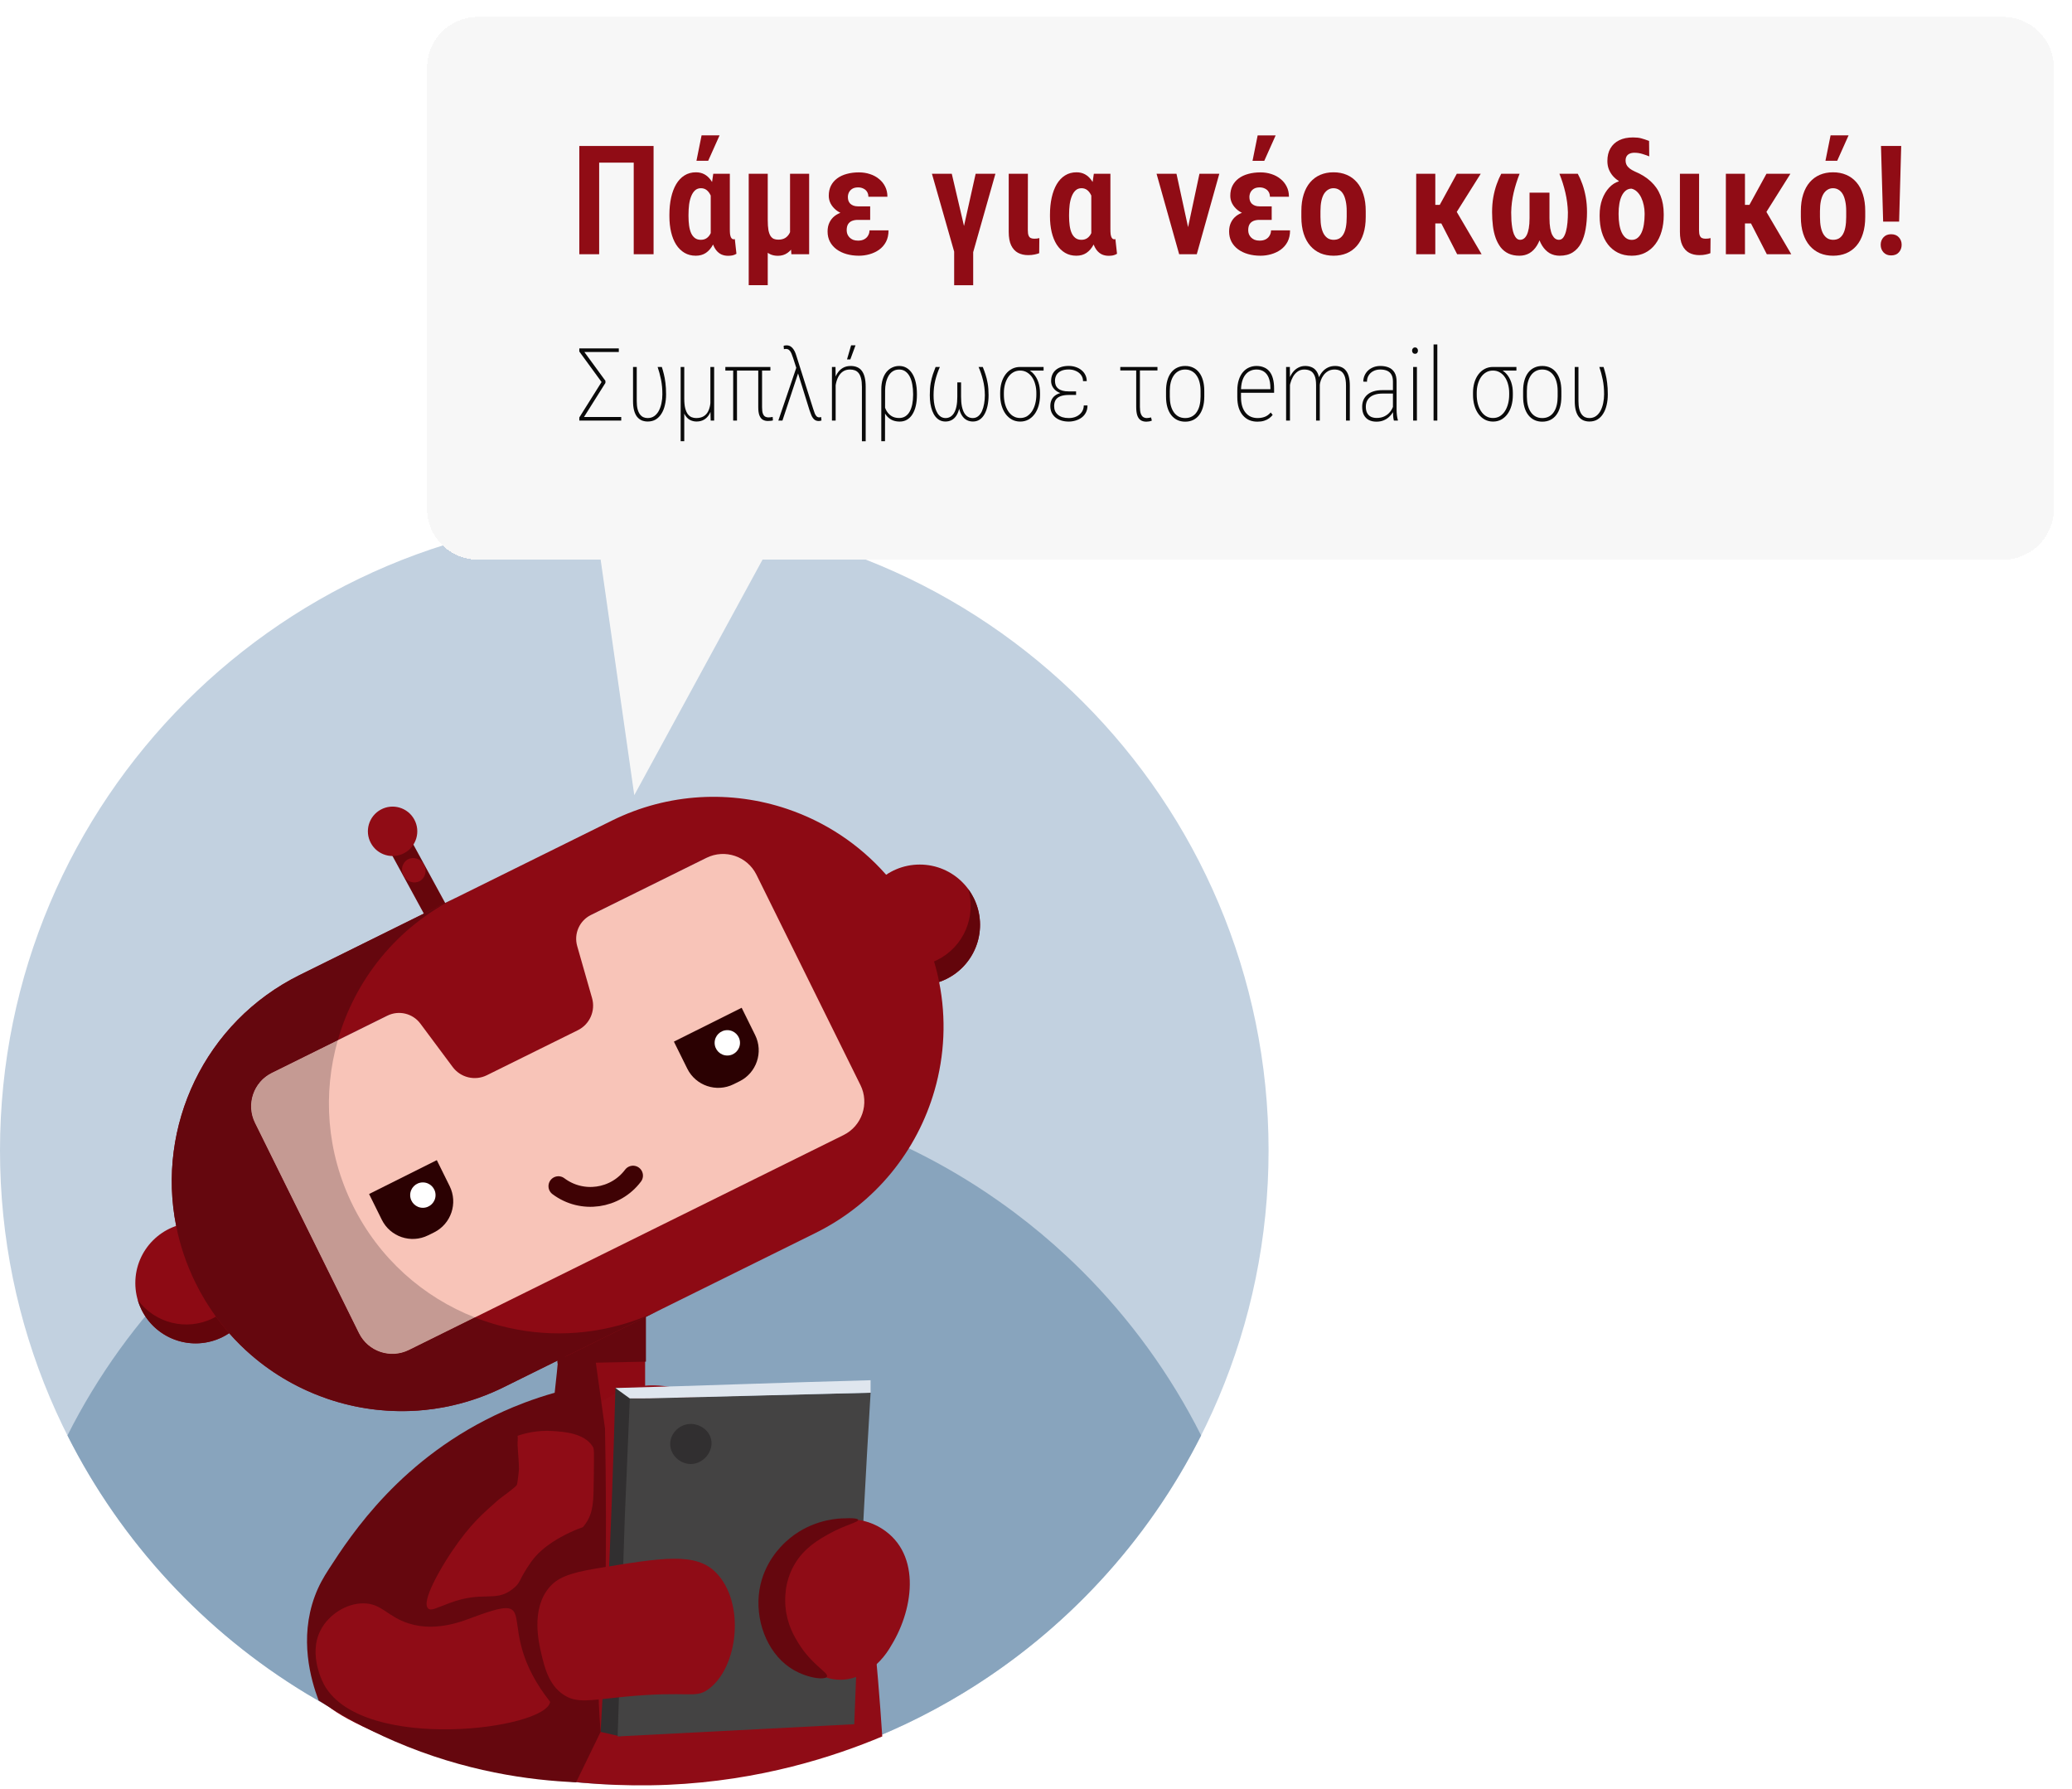 <svg width="490" height="423" viewBox="0 0 490 423" fill="none" xmlns="http://www.w3.org/2000/svg">
<path d="M150 422C232.843 422 300 354.843 300 272C300 189.157 232.843 122 150 122C67.157 122 0 189.157 0 272C0 354.843 67.157 422 150 422Z" fill="#C2D1E0"/>
<path d="M102.707 214.651L93.665 198.055" stroke="#66060C" stroke-width="5.63" stroke-miterlimit="10" stroke-linecap="round"/>
<path d="M95.637 201.675C98.47 200.132 99.516 196.584 97.972 193.751C96.428 190.918 92.881 189.873 90.048 191.416C87.215 192.96 86.169 196.508 87.713 199.341C89.256 202.174 92.804 203.219 95.637 201.675Z" fill="#900C15"/>
<path d="M99.254 208.313C100.587 207.587 101.042 205.85 100.27 204.433C99.499 203.017 97.792 202.457 96.459 203.184C95.126 203.91 94.671 205.647 95.442 207.064C96.214 208.48 97.921 209.04 99.254 208.313Z" fill="#900C15"/>
<path d="M284.044 339.381C271.376 364.542 251.831 385.645 227.871 400.222C223.419 402.929 218.812 405.416 214.073 407.658C194.645 416.854 172.923 421.996 150 421.996C137.234 421.996 124.829 420.401 112.993 417.389C106.307 415.695 99.795 413.551 93.499 410.985C90.796 409.882 88.136 408.709 85.519 407.461C85.514 407.461 85.514 407.456 85.514 407.456C81.066 405.336 76.736 403.004 72.546 400.471C72.541 400.466 72.527 400.457 72.523 400.457C48.389 385.866 28.694 364.669 15.956 339.372C23.092 325.194 32.419 312.301 43.482 301.14C44.842 299.77 46.231 298.424 47.643 297.105C51.547 293.465 55.642 290.026 59.912 286.817C60.859 286.103 61.816 285.404 62.778 284.705C63.961 283.861 65.157 283.03 66.372 282.214C68.352 280.882 70.369 279.596 72.419 278.353H72.424C75.436 276.523 78.519 274.806 81.671 273.197C84.374 271.808 87.118 270.499 89.915 269.275C91.13 268.74 92.354 268.224 93.583 267.726C95.216 267.065 96.872 266.427 98.533 265.817H98.538C101.545 264.714 104.595 263.715 107.691 262.805C109.887 262.162 112.111 261.562 114.348 261.017C115.31 260.783 116.277 260.553 117.248 260.342C120.706 259.568 124.21 258.92 127.752 258.39C135.01 257.306 142.442 256.748 150 256.748C156.821 256.748 163.535 257.203 170.113 258.09C173.932 258.601 177.713 259.258 181.434 260.051C184.516 260.708 187.556 261.458 190.564 262.303C194.392 263.368 198.159 264.592 201.856 265.958C204.296 266.854 206.703 267.816 209.081 268.834C215.645 271.644 221.955 274.914 227.993 278.597C229.813 279.704 231.61 280.854 233.379 282.04C234.275 282.636 235.162 283.246 236.039 283.87C237.315 284.762 238.582 285.676 239.83 286.61C244.193 289.88 248.378 293.375 252.357 297.091C253.558 298.212 254.74 299.353 255.908 300.511C267.234 311.818 276.772 324.922 284.044 339.358V339.381Z" fill="#88A4BD"/>
<path d="M152.561 309.965H131.881V350.017H152.561V309.965Z" fill="#8D0A14"/>
<path d="M152.754 321.938C145.787 322.074 138.816 322.205 131.848 322.342L131.365 313.254C138.496 312.527 145.623 311.799 152.754 311.072V321.938Z" fill="#65070E"/>
<path d="M46.264 317.608C54.141 317.608 60.527 311.222 60.527 303.345C60.527 295.469 54.141 289.083 46.264 289.083C38.388 289.083 32.002 295.469 32.002 303.345C32.002 311.222 38.388 317.608 46.264 317.608Z" fill="#8D0A14"/>
<path d="M59.044 297.021C62.539 304.086 59.645 312.634 52.584 316.125C45.518 319.62 36.97 316.725 33.475 309.66C33.099 308.9 32.799 308.126 32.569 307.337C36.59 312.813 44.073 314.778 50.374 311.663C56.67 308.548 59.654 301.407 57.74 294.891C58.228 295.547 58.659 296.261 59.035 297.021H59.044Z" fill="#63050B"/>
<path d="M217.503 232.929C225.38 232.929 231.765 226.544 231.765 218.667C231.765 210.79 225.38 204.404 217.503 204.404C209.626 204.404 203.24 210.79 203.24 218.667C203.24 226.544 209.626 232.929 217.503 232.929Z" fill="#8D0A14"/>
<path d="M230.283 212.342C233.779 219.407 230.884 227.956 223.823 231.446C216.757 234.941 208.209 232.047 204.714 224.981C204.339 224.221 204.038 223.447 203.809 222.659C207.829 228.134 215.312 230.1 221.613 226.984C227.909 223.869 230.893 216.729 228.979 210.212C229.467 210.869 229.899 211.582 230.274 212.342H230.283Z" fill="#63050B"/>
<path d="M167.639 202.551L64.657 253.47C60.074 255.736 58.196 261.288 60.462 265.871L84.931 315.358C87.197 319.941 92.749 321.819 97.331 319.553L200.314 268.634C204.897 266.368 206.775 260.816 204.509 256.233L180.04 206.746C177.774 202.163 172.222 200.285 167.639 202.551Z" fill="#F8C4B8"/>
<path d="M209.565 206.82C203.184 199.567 195.073 194.27 186.187 191.267C173.003 186.81 158.121 187.378 144.666 194.031L70.9 230.508C48.366 241.65 36.965 266.319 41.662 289.847C42.572 294.431 44.092 298.963 46.26 303.35C47.662 306.183 49.272 308.834 51.068 311.302C52.054 312.663 53.095 313.957 54.193 315.201C55.84 317.077 57.604 318.818 59.471 320.427C60.142 321.004 60.822 321.562 61.512 322.102C64.289 324.27 67.25 326.146 70.36 327.723C71.139 328.117 71.923 328.492 72.72 328.849C73.729 329.304 74.756 329.726 75.798 330.115C76.384 330.34 76.98 330.556 77.576 330.758C79.223 331.316 80.898 331.795 82.591 332.189C83.441 332.391 84.29 332.569 85.148 332.729C85.575 332.808 86.007 332.883 86.438 332.949C87.297 333.09 88.16 333.207 89.028 333.301C89.028 333.301 89.028 333.301 89.033 333.301C89.901 333.395 90.769 333.47 91.641 333.526C92.078 333.554 92.519 333.578 92.96 333.592C93.832 333.625 94.71 333.639 95.587 333.629C96.028 333.629 96.469 333.615 96.91 333.601C98.106 333.559 99.312 333.479 100.513 333.353C101.954 333.207 103.399 333.001 104.839 332.733C105.632 332.588 106.425 332.424 107.213 332.236C111.243 331.307 115.226 329.895 119.092 327.985L192.858 291.508C207.135 284.447 216.94 271.963 221.012 257.775C223.372 249.57 223.818 240.792 222.091 232.173C221.772 230.545 221.374 228.931 220.895 227.327C220.027 224.399 218.896 221.505 217.498 218.68C215.331 214.294 212.652 210.334 209.56 206.829L209.565 206.82ZM203.485 256.537C205.647 260.909 203.855 266.202 199.483 268.364L96.694 319.193C92.326 321.351 87.029 319.564 84.867 315.191L60.278 265.47C58.12 261.102 59.912 255.8 64.28 253.642L91.599 240.135C94.316 238.793 97.604 239.581 99.415 242.012L107.053 252.267C108.925 254.782 112.327 255.603 115.132 254.214L136.648 243.574C139.458 242.185 140.875 238.986 140.012 235.969L136.498 223.672C135.667 220.759 137.033 217.667 139.749 216.325L167.068 202.818C171.441 200.655 176.733 202.447 178.896 206.82L203.485 256.542V256.537Z" fill="#8D0A14"/>
<path d="M79.889 245.93C76.3 258.48 77.186 272.353 83.426 284.969C89.666 297.584 100.152 306.714 112.303 311.481L96.694 319.198C92.326 321.361 87.025 319.569 84.866 315.197L60.278 265.475C58.115 261.107 59.907 255.806 64.28 253.647L79.889 245.93Z" fill="#C59A93"/>
<path d="M114.743 312.371C113.927 312.09 113.11 311.794 112.303 311.475L96.694 319.193C92.326 321.351 87.029 319.564 84.867 315.191L60.278 265.47C58.12 261.102 59.912 255.8 64.28 253.642L79.889 245.924C83.952 231.709 93.767 219.196 108.062 212.126L70.9 230.503C48.366 241.646 36.965 266.314 41.662 289.842C42.572 294.426 44.092 298.958 46.26 303.345C47.662 306.179 49.272 308.829 51.068 311.297C52.054 312.658 53.095 313.953 54.193 315.196C55.84 317.072 57.604 318.813 59.471 320.422C60.142 320.999 60.822 321.558 61.512 322.097C64.289 324.265 67.25 326.141 70.36 327.718C71.134 328.112 71.923 328.487 72.72 328.844C73.729 329.299 74.756 329.721 75.798 330.11C76.384 330.336 76.98 330.551 77.576 330.753C79.223 331.311 80.898 331.79 82.591 332.184C83.441 332.386 84.294 332.564 85.148 332.724C85.575 332.803 86.007 332.879 86.438 332.944C87.297 333.085 88.16 333.202 89.028 333.296C89.028 333.296 89.028 333.296 89.033 333.296C89.901 333.39 90.764 333.47 91.641 333.521C92.078 333.549 92.519 333.573 92.96 333.587C93.837 333.624 94.71 333.634 95.587 333.624C96.028 333.624 96.469 333.61 96.91 333.596C98.111 333.559 99.312 333.474 100.513 333.348C101.954 333.202 103.399 332.996 104.839 332.728C105.636 332.583 106.429 332.419 107.213 332.231C111.243 331.302 115.226 329.89 119.092 327.98L156.254 309.603C152.984 311.222 149.634 312.479 146.242 313.385C135.667 316.237 124.717 315.749 114.733 312.371H114.743Z" fill="#65070E"/>
<path d="M102.634 291.382L101.231 292.071C97.187 294.075 92.284 292.418 90.286 288.37L87.283 282.299L103.3 274.29L106.336 280.431C108.339 284.476 106.678 289.378 102.634 291.382Z" fill="#2B0102"/>
<path d="M174.875 255.655L173.472 256.35C169.428 258.348 164.525 256.692 162.527 252.648L159.369 246.268L175.391 238.264L178.577 244.71C180.58 248.754 178.919 253.657 174.875 255.655Z" fill="#2B0102"/>
<path d="M100 285.555C101.657 285.555 103 284.212 103 282.555C103 280.898 101.657 279.555 100 279.555C98.343 279.555 97 280.898 97 282.555C97 284.212 98.343 285.555 100 285.555Z" fill="white"/>
<path d="M172 249.555C173.657 249.555 175 248.212 175 246.555C175 244.898 173.657 243.555 172 243.555C170.343 243.555 169 244.898 169 246.555C169 248.212 170.343 249.555 172 249.555Z" fill="white"/>
<path d="M132.055 280.445C137.619 284.63 145.52 283.513 149.705 277.949" stroke="#3F0204" stroke-width="4.692" stroke-miterlimit="10" stroke-linecap="round"/>
<path d="M199.731 334.535C200.88 341.343 201.959 348.296 202.959 355.38C205.647 374.527 207.486 392.951 208.645 410.539C197.376 415.269 179.885 421.021 157.976 421.973C113.715 423.892 75.23 405.186 76.168 401.288C76.548 399.702 83.787 399.153 113.509 403.572C111.928 392.927 112.608 384.234 113.499 378.393C113.809 376.371 117.853 354.423 135.662 336.942C142.174 330.552 146.397 328.812 149.629 328.07C156.62 326.466 162.086 328.807 168.264 330.641C175.414 332.767 185.872 334.906 199.731 334.535Z" fill="#8F0C16"/>
<path d="M149.634 328.07C149.455 332.424 149.282 336.773 149.118 341.122C148.221 364.257 147.433 387.396 146.753 410.544C145.181 410.183 143.61 409.822 142.033 409.46C143.098 391.637 143.985 373.513 144.675 355.108C145.012 346.067 145.299 337.088 145.538 328.183C146.903 328.145 148.268 328.108 149.634 328.075V328.07Z" fill="#312F30"/>
<path d="M140.875 321.952C141.607 327.211 142.344 332.47 143.076 337.73C143.132 340.774 143.179 343.829 143.216 346.906C143.31 355.074 143.315 363.135 143.245 371.096C142.752 374.465 142.339 377.988 142.034 381.662C141.194 391.828 141.354 401.169 142.034 409.464C140.106 413.433 138.173 417.407 136.245 421.376C125.276 420.926 109.953 418.866 93.312 411.688C86.368 408.695 80.386 405.321 75.343 402.019C73.471 397.06 70.75 387.442 74.428 377.435C75.376 374.859 76.483 372.959 77.811 370.909C82.972 362.938 94.935 344.467 119.167 333.634C121.766 332.47 125.872 330.786 131.173 329.28C131.487 326.352 131.806 323.43 132.121 320.502C135.039 320.985 137.957 321.468 140.88 321.956L140.875 321.952Z" fill="#65070E"/>
<path d="M148.939 330.641C167.922 330.186 186.904 329.73 205.886 329.275C204.76 347.727 203.775 366.395 202.935 385.27C202.602 392.762 202.297 400.222 202.02 407.649C183.366 408.61 164.717 409.572 146.063 410.539C146.626 393.339 147.185 376.145 147.748 358.945L148.944 330.636L148.939 330.641Z" fill="#444343"/>
<path d="M75.845 385.354C77.75 381.727 81.916 379.044 85.979 379.076C90.333 379.109 91.59 382.225 96.662 383.824C99.674 384.777 104.149 385.222 110.46 382.886C130.071 375.497 115.484 383.829 130.103 402.361C129.095 408.906 86.016 414.39 76.793 398.575C76.591 398.232 72.706 391.336 75.845 385.359V385.354Z" fill="#8F0C16"/>
<path d="M169.362 371.847C176.282 378.945 174.612 394.207 167.537 399.368C164.333 401.709 163.188 399.654 147.593 401.165C139.524 401.943 136.39 402.825 133.162 400.611C129.751 398.27 128.785 394.216 128.015 390.974C127.419 388.469 125.519 380.489 129.873 375.337C131.745 373.128 134.358 371.927 141.048 370.824C156.742 368.239 164.586 366.949 169.362 371.847Z" fill="#8F0C16"/>
<path d="M205.882 329.275C202.691 329.355 199.501 329.439 196.306 329.519C191.281 329.646 186.252 329.777 181.227 329.904C171.942 330.143 162.658 330.382 153.378 330.617C151.9 330.622 150.417 330.626 148.939 330.631C147.804 329.81 146.673 328.989 145.538 328.168C165.656 327.628 185.769 326.854 205.882 326.319V329.27V329.275Z" fill="#DFE6EE"/>
<path d="M207.551 360.826C218.004 366.409 216.259 380.081 210.812 388.967C207.852 394.287 202.151 398.425 195.963 396.769C187.284 394.465 181.405 384.641 184.173 375.797C186.716 365.593 196.564 355.243 207.453 360.775L207.551 360.826Z" fill="#8F0C16"/>
<path d="M196.076 362.629C193.669 363.971 190.165 365.932 187.856 369.924C185.318 374.316 185.651 378.702 185.764 379.96C186.13 384.056 187.861 386.941 188.814 388.484C192.037 393.716 196.029 395.489 195.569 396.395C195.105 397.3 190.474 396.775 186.759 394.241C181.26 390.488 178.483 382.817 179.604 375.869C180.645 369.408 184.746 365.514 185.877 364.473C191.117 359.631 197.197 359.092 198.952 358.998C202.039 358.838 202.884 359.054 202.94 359.331C203.053 359.903 199.815 360.541 196.085 362.624L196.076 362.629Z" fill="#65070E"/>
<path d="M162.382 336.758C164.896 336.233 167.608 337.833 168.166 340.291C168.804 343.111 166.384 346.076 163.447 346.137C160.918 346.188 158.511 344.072 158.492 341.431C158.474 339.137 160.256 337.204 162.386 336.758H162.382Z" fill="#312F30"/>
<path d="M140.411 349.928C140.364 354.755 140.364 357.594 138.455 360.277C138.211 360.625 137.985 360.892 137.835 361.061C137.075 361.328 135.996 361.737 134.748 362.332C133.144 363.097 128.4 365.358 125.651 369.215C122.395 373.785 123.441 374.038 121.03 375.844C117.042 378.828 114.157 376.088 106.402 378.973C103.009 380.236 101.94 380.906 101.26 380.297C99.491 378.706 104.361 370.519 106.749 366.963C111.436 359.982 114.518 357.622 117.694 354.741C118.468 354.038 121.949 351.687 122.254 351.011C122.367 350.753 122.724 347.788 122.724 347.31C122.724 345.63 122.475 343.345 122.4 341.534C122.376 340.915 122.512 339.996 122.4 339.465C124.098 338.879 127.03 338.091 130.676 338.33C133.388 338.508 138.168 338.818 140.158 341.99C140.542 342.604 140.486 342.787 140.416 349.928H140.411Z" fill="#8F0C16"/>
<g filter="url(#filter0_d_4871_35343)">
<path d="M101 12C101 5.373 106.373 0 113 0H473.715C480.342 0 485.715 5.373 485.715 12V116.324C485.715 122.952 480.342 128.324 473.715 128.324H113C106.373 128.324 101 122.952 101 116.324V12Z" fill="#F7F7F7" shape-rendering="crispEdges"/>
<path d="M154.561 30.514V56.107H149.867V34.451H141.693V56.107H137V30.514H154.561Z" fill="#900C15"/>
<path d="M158.305 47.143V46.773C158.305 45.297 158.439 43.949 158.709 42.73C158.979 41.512 159.377 40.451 159.904 39.549C160.443 38.647 161.1 37.955 161.873 37.475C162.658 36.982 163.561 36.736 164.58 36.736C165.318 36.736 165.975 36.889 166.549 37.193C167.123 37.498 167.621 37.938 168.043 38.512C168.477 39.086 168.84 39.772 169.133 40.568C169.426 41.365 169.666 42.256 169.854 43.24C170.041 44.213 170.182 45.262 170.275 46.387V47.195C170.146 48.531 169.947 49.768 169.678 50.904C169.42 52.041 169.062 53.025 168.605 53.857C168.16 54.69 167.604 55.334 166.936 55.791C166.268 56.236 165.471 56.459 164.545 56.459C163.537 56.459 162.646 56.23 161.873 55.773C161.1 55.316 160.443 54.672 159.904 53.84C159.377 53.008 158.979 52.023 158.709 50.887C158.439 49.75 158.305 48.502 158.305 47.143ZM162.822 46.773V47.143C162.822 47.928 162.869 48.66 162.963 49.34C163.057 50.02 163.215 50.611 163.438 51.115C163.66 51.607 163.959 51.994 164.334 52.275C164.709 52.557 165.178 52.697 165.74 52.697C166.279 52.697 166.736 52.568 167.111 52.31C167.486 52.053 167.791 51.69 168.025 51.221C168.271 50.74 168.471 50.184 168.623 49.551C168.775 48.906 168.893 48.215 168.975 47.477V46.246C168.916 45.438 168.811 44.688 168.658 43.996C168.506 43.293 168.301 42.684 168.043 42.168C167.797 41.641 167.486 41.23 167.111 40.938C166.736 40.645 166.285 40.498 165.758 40.498C165.207 40.498 164.744 40.668 164.369 41.008C164.006 41.336 163.707 41.787 163.473 42.361C163.238 42.935 163.068 43.598 162.963 44.348C162.869 45.098 162.822 45.906 162.822 46.773ZM168.676 37.088H172.596V50.166C172.596 50.635 172.613 51.027 172.648 51.344C172.695 51.648 172.76 51.895 172.842 52.082C172.936 52.258 173.035 52.387 173.141 52.469C173.258 52.539 173.387 52.574 173.527 52.574C173.586 52.574 173.633 52.568 173.668 52.557C173.715 52.533 173.75 52.516 173.773 52.504L174.16 56.002C173.82 56.201 173.498 56.33 173.193 56.389C172.889 56.447 172.555 56.477 172.191 56.477C171.605 56.477 171.078 56.371 170.609 56.16C170.152 55.949 169.748 55.627 169.396 55.193C169.045 54.748 168.752 54.185 168.518 53.506C168.295 52.826 168.148 52.012 168.078 51.062V41.166L168.676 37.088ZM164.703 34.012L165.916 28H170.17L167.48 34.012H164.703Z" fill="#900C15"/>
<path d="M186.834 37.088H191.352V56.107H187.15L186.834 51.713V37.088ZM187.449 47.266L189.154 47.23C189.154 48.566 189.043 49.797 188.82 50.922C188.609 52.047 188.287 53.025 187.854 53.857C187.432 54.69 186.893 55.334 186.236 55.791C185.592 56.248 184.836 56.477 183.969 56.477C183.266 56.477 182.645 56.348 182.105 56.09C181.566 55.832 181.098 55.428 180.699 54.877C180.301 54.315 179.955 53.588 179.662 52.697L179.1 47.986H181.561C181.561 48.959 181.613 49.756 181.719 50.377C181.836 50.986 182.006 51.461 182.229 51.801C182.451 52.129 182.715 52.357 183.02 52.486C183.324 52.603 183.67 52.662 184.057 52.662C184.701 52.662 185.24 52.533 185.674 52.275C186.107 52.006 186.453 51.631 186.711 51.15C186.969 50.658 187.156 50.084 187.273 49.428C187.391 48.76 187.449 48.039 187.449 47.266ZM177.061 37.088H181.561V63.42H177.061V37.088Z" fill="#900C15"/>
<path d="M202.021 45.772H205.783V47.986H202.883C202.344 47.986 201.875 48.068 201.477 48.232C201.078 48.397 200.768 48.66 200.545 49.023C200.334 49.387 200.229 49.855 200.229 50.43C200.229 50.746 200.281 51.051 200.387 51.344C200.504 51.637 200.674 51.9 200.896 52.135C201.131 52.369 201.412 52.557 201.74 52.697C202.08 52.826 202.473 52.891 202.918 52.891C203.516 52.891 204.014 52.779 204.412 52.557C204.811 52.334 205.109 52.035 205.309 51.66C205.52 51.285 205.625 50.887 205.625 50.465H210.125C210.125 51.508 209.926 52.41 209.527 53.172C209.129 53.922 208.59 54.543 207.91 55.035C207.23 55.516 206.475 55.873 205.643 56.107C204.822 56.342 203.984 56.459 203.129 56.459C202.074 56.459 201.096 56.33 200.193 56.072C199.291 55.815 198.506 55.44 197.838 54.947C197.17 54.455 196.648 53.857 196.273 53.154C195.898 52.44 195.711 51.631 195.711 50.728C195.711 49.932 195.857 49.228 196.15 48.619C196.443 47.998 196.859 47.477 197.398 47.055C197.949 46.633 198.611 46.316 199.385 46.105C200.17 45.883 201.049 45.772 202.021 45.772ZM205.783 47.037H202.021C201.143 47.037 200.334 46.914 199.596 46.668C198.869 46.422 198.236 46.082 197.697 45.648C197.158 45.203 196.736 44.693 196.432 44.119C196.139 43.545 195.992 42.935 195.992 42.291C195.992 41.389 196.162 40.598 196.502 39.918C196.854 39.227 197.346 38.647 197.979 38.178C198.611 37.709 199.361 37.357 200.229 37.123C201.107 36.877 202.074 36.754 203.129 36.754C204.055 36.754 204.922 36.889 205.73 37.158C206.539 37.416 207.248 37.797 207.857 38.301C208.479 38.793 208.965 39.391 209.316 40.094C209.68 40.797 209.861 41.605 209.861 42.52H205.361C205.361 42.062 205.256 41.67 205.045 41.342C204.846 41.014 204.559 40.762 204.184 40.586C203.82 40.398 203.404 40.305 202.936 40.305C202.373 40.305 201.91 40.416 201.547 40.639C201.195 40.861 200.932 41.148 200.756 41.5C200.592 41.852 200.51 42.215 200.51 42.59C200.51 42.918 200.557 43.217 200.65 43.486C200.756 43.756 200.908 43.99 201.107 44.19C201.318 44.377 201.57 44.523 201.863 44.629C202.156 44.734 202.496 44.787 202.883 44.787H205.783V47.037Z" fill="#900C15"/>
<path d="M230.146 54.385V63.438H225.646V54.385H230.146ZM227.51 51.502L230.727 37.088H235.402L230.006 56.107H227L227.51 51.502ZM225.084 37.088L228.477 51.572L228.811 56.107H225.822L220.391 37.088H225.084Z" fill="#900C15"/>
<path d="M238.549 37.088H243.084L243.066 50.395C243.066 50.957 243.125 51.385 243.242 51.678C243.359 51.971 243.529 52.17 243.752 52.275C243.975 52.381 244.256 52.434 244.596 52.434C244.83 52.434 245.053 52.422 245.264 52.398C245.486 52.363 245.662 52.328 245.791 52.293L245.756 55.861C245.428 55.99 245.053 56.096 244.631 56.178C244.209 56.272 243.711 56.318 243.137 56.318C242.234 56.318 241.438 56.137 240.746 55.773C240.055 55.398 239.516 54.812 239.129 54.016C238.742 53.207 238.549 52.141 238.549 50.816V37.088Z" fill="#900C15"/>
<path d="M248.305 47.143V46.773C248.305 45.297 248.439 43.949 248.709 42.73C248.979 41.512 249.377 40.451 249.904 39.549C250.443 38.647 251.1 37.955 251.873 37.475C252.658 36.982 253.561 36.736 254.58 36.736C255.318 36.736 255.975 36.889 256.549 37.193C257.123 37.498 257.621 37.938 258.043 38.512C258.477 39.086 258.84 39.772 259.133 40.568C259.426 41.365 259.666 42.256 259.854 43.24C260.041 44.213 260.182 45.262 260.275 46.387V47.195C260.146 48.531 259.947 49.768 259.678 50.904C259.42 52.041 259.062 53.025 258.605 53.857C258.16 54.69 257.604 55.334 256.936 55.791C256.268 56.236 255.471 56.459 254.545 56.459C253.537 56.459 252.646 56.23 251.873 55.773C251.1 55.316 250.443 54.672 249.904 53.84C249.377 53.008 248.979 52.023 248.709 50.887C248.439 49.75 248.305 48.502 248.305 47.143ZM252.822 46.773V47.143C252.822 47.928 252.869 48.66 252.963 49.34C253.057 50.02 253.215 50.611 253.438 51.115C253.66 51.607 253.959 51.994 254.334 52.275C254.709 52.557 255.178 52.697 255.74 52.697C256.279 52.697 256.736 52.568 257.111 52.31C257.486 52.053 257.791 51.69 258.025 51.221C258.271 50.74 258.471 50.184 258.623 49.551C258.775 48.906 258.893 48.215 258.975 47.477V46.246C258.916 45.438 258.811 44.688 258.658 43.996C258.506 43.293 258.301 42.684 258.043 42.168C257.797 41.641 257.486 41.23 257.111 40.938C256.736 40.645 256.285 40.498 255.758 40.498C255.207 40.498 254.744 40.668 254.369 41.008C254.006 41.336 253.707 41.787 253.473 42.361C253.238 42.935 253.068 43.598 252.963 44.348C252.869 45.098 252.822 45.906 252.822 46.773ZM258.676 37.088H262.596V50.166C262.596 50.635 262.613 51.027 262.648 51.344C262.695 51.648 262.76 51.895 262.842 52.082C262.936 52.258 263.035 52.387 263.141 52.469C263.258 52.539 263.387 52.574 263.527 52.574C263.586 52.574 263.633 52.568 263.668 52.557C263.715 52.533 263.75 52.516 263.773 52.504L264.16 56.002C263.82 56.201 263.498 56.33 263.193 56.389C262.889 56.447 262.555 56.477 262.191 56.477C261.605 56.477 261.078 56.371 260.609 56.16C260.152 55.949 259.748 55.627 259.396 55.193C259.045 54.748 258.752 54.185 258.518 53.506C258.295 52.826 258.148 52.012 258.078 51.062V41.166L258.676 37.088Z" fill="#900C15"/>
<path d="M280.367 52.504L283.654 37.088H288.348L283.021 56.107H280.174L280.367 52.504ZM278.223 37.088L281.58 52.539L281.703 56.107H278.855L273.512 37.088H278.223Z" fill="#900C15"/>
<path d="M296.979 45.772H300.74V47.986H297.84C297.301 47.986 296.832 48.068 296.434 48.232C296.035 48.397 295.725 48.66 295.502 49.023C295.291 49.387 295.186 49.855 295.186 50.43C295.186 50.746 295.238 51.051 295.344 51.344C295.461 51.637 295.631 51.9 295.854 52.135C296.088 52.369 296.369 52.557 296.697 52.697C297.037 52.826 297.43 52.891 297.875 52.891C298.473 52.891 298.971 52.779 299.369 52.557C299.768 52.334 300.066 52.035 300.266 51.66C300.477 51.285 300.582 50.887 300.582 50.465H305.082C305.082 51.508 304.883 52.41 304.484 53.172C304.086 53.922 303.547 54.543 302.867 55.035C302.188 55.516 301.432 55.873 300.6 56.107C299.779 56.342 298.941 56.459 298.086 56.459C297.031 56.459 296.053 56.33 295.15 56.072C294.248 55.815 293.463 55.44 292.795 54.947C292.127 54.455 291.605 53.857 291.23 53.154C290.855 52.44 290.668 51.631 290.668 50.728C290.668 49.932 290.814 49.228 291.107 48.619C291.4 47.998 291.816 47.477 292.355 47.055C292.906 46.633 293.568 46.316 294.342 46.105C295.127 45.883 296.006 45.772 296.979 45.772ZM300.74 47.037H296.979C296.1 47.037 295.291 46.914 294.553 46.668C293.826 46.422 293.193 46.082 292.654 45.648C292.115 45.203 291.693 44.693 291.389 44.119C291.096 43.545 290.949 42.935 290.949 42.291C290.949 41.389 291.119 40.598 291.459 39.918C291.811 39.227 292.303 38.647 292.936 38.178C293.568 37.709 294.318 37.357 295.186 37.123C296.064 36.877 297.031 36.754 298.086 36.754C299.012 36.754 299.879 36.889 300.688 37.158C301.496 37.416 302.205 37.797 302.814 38.301C303.436 38.793 303.922 39.391 304.273 40.094C304.637 40.797 304.818 41.605 304.818 42.52H300.318C300.318 42.062 300.213 41.67 300.002 41.342C299.803 41.014 299.516 40.762 299.141 40.586C298.777 40.398 298.361 40.305 297.893 40.305C297.33 40.305 296.867 40.416 296.504 40.639C296.152 40.861 295.889 41.148 295.713 41.5C295.549 41.852 295.467 42.215 295.467 42.59C295.467 42.918 295.514 43.217 295.607 43.486C295.713 43.756 295.865 43.99 296.064 44.19C296.275 44.377 296.527 44.523 296.82 44.629C297.113 44.734 297.453 44.787 297.84 44.787H300.74V47.037ZM296.205 34.029L297.418 28.018H301.672L298.982 34.029H296.205Z" fill="#900C15"/>
<path d="M307.754 47.301V45.912C307.754 44.424 307.936 43.111 308.299 41.975C308.662 40.826 309.178 39.865 309.846 39.092C310.514 38.318 311.311 37.732 312.236 37.334C313.174 36.935 314.211 36.736 315.348 36.736C316.508 36.736 317.551 36.935 318.477 37.334C319.414 37.732 320.217 38.318 320.885 39.092C321.564 39.865 322.08 40.826 322.432 41.975C322.795 43.111 322.977 44.424 322.977 45.912V47.301C322.977 48.789 322.795 50.102 322.432 51.238C322.08 52.375 321.564 53.336 320.885 54.121C320.217 54.895 319.414 55.48 318.477 55.879C317.551 56.266 316.52 56.459 315.383 56.459C314.246 56.459 313.209 56.266 312.271 55.879C311.346 55.48 310.543 54.895 309.863 54.121C309.184 53.336 308.662 52.375 308.299 51.238C307.936 50.102 307.754 48.789 307.754 47.301ZM312.271 45.912V47.301C312.271 48.227 312.342 49.029 312.482 49.709C312.623 50.377 312.828 50.934 313.098 51.379C313.379 51.824 313.707 52.158 314.082 52.381C314.469 52.592 314.902 52.697 315.383 52.697C315.898 52.697 316.35 52.592 316.736 52.381C317.123 52.158 317.445 51.824 317.703 51.379C317.961 50.934 318.154 50.377 318.283 49.709C318.412 49.029 318.477 48.227 318.477 47.301V45.912C318.477 45.01 318.4 44.219 318.248 43.539C318.107 42.859 317.902 42.297 317.633 41.852C317.363 41.406 317.035 41.072 316.648 40.85C316.262 40.615 315.828 40.498 315.348 40.498C314.879 40.498 314.457 40.615 314.082 40.85C313.707 41.072 313.379 41.406 313.098 41.852C312.828 42.297 312.623 42.859 312.482 43.539C312.342 44.219 312.271 45.01 312.271 45.912Z" fill="#900C15"/>
<path d="M339.43 37.088V56.107H334.912V37.088H339.43ZM350.17 37.088L342.787 48.83H338.516L337.918 44.435H340.484L344.51 37.088H350.17ZM344.598 56.107L340.432 48.004L344.176 45.543L350.381 56.107H344.598Z" fill="#900C15"/>
<path d="M368.785 37.088H373.127C373.525 37.803 373.889 38.623 374.217 39.549C374.545 40.463 374.809 41.471 375.008 42.572C375.207 43.674 375.307 44.875 375.307 46.176C375.307 47.594 375.195 48.93 374.973 50.184C374.762 51.426 374.41 52.522 373.918 53.471C373.426 54.408 372.764 55.141 371.932 55.668C371.1 56.195 370.068 56.459 368.838 56.459C367.959 56.459 367.168 56.26 366.465 55.861C365.773 55.451 365.182 54.853 364.689 54.068C364.197 53.272 363.822 52.299 363.564 51.15C363.307 50.002 363.178 48.678 363.178 47.178V41.553H366.43V47.547C366.43 48.496 366.488 49.299 366.605 49.955C366.723 50.6 366.881 51.127 367.08 51.537C367.291 51.935 367.525 52.228 367.783 52.416C368.053 52.603 368.346 52.697 368.662 52.697C369.072 52.697 369.412 52.522 369.682 52.17C369.951 51.807 370.168 51.32 370.332 50.711C370.496 50.102 370.613 49.41 370.684 48.637C370.754 47.852 370.789 47.031 370.789 46.176C370.742 44.605 370.543 43.065 370.191 41.553C369.84 40.029 369.371 38.541 368.785 37.088ZM355.021 37.088H359.363C358.789 38.541 358.32 40.029 357.957 41.553C357.605 43.065 357.412 44.605 357.377 46.176C357.377 46.855 357.395 47.518 357.43 48.162C357.477 48.795 357.547 49.387 357.641 49.938C357.734 50.477 357.863 50.957 358.027 51.379C358.203 51.789 358.408 52.111 358.643 52.346C358.877 52.58 359.158 52.697 359.486 52.697C359.803 52.697 360.096 52.603 360.365 52.416C360.635 52.228 360.869 51.935 361.068 51.537C361.268 51.127 361.426 50.6 361.543 49.955C361.66 49.299 361.719 48.496 361.719 47.547V41.553H364.988V47.178C364.988 48.678 364.854 50.002 364.584 51.15C364.326 52.299 363.951 53.272 363.459 54.068C362.979 54.853 362.387 55.451 361.684 55.861C360.992 56.26 360.207 56.459 359.328 56.459C358.344 56.459 357.482 56.289 356.744 55.949C356.018 55.609 355.402 55.123 354.898 54.49C354.406 53.846 354.008 53.102 353.703 52.258C353.398 51.402 353.182 50.459 353.053 49.428C352.924 48.397 352.859 47.312 352.859 46.176C352.859 44.875 352.959 43.674 353.158 42.572C353.357 41.471 353.621 40.463 353.949 39.549C354.277 38.623 354.635 37.803 355.021 37.088Z" fill="#900C15"/>
<path d="M380.123 34.065C380.123 32.893 380.363 31.896 380.844 31.076C381.324 30.244 382.016 29.605 382.918 29.16C383.82 28.715 384.91 28.492 386.188 28.492C386.961 28.492 387.605 28.562 388.121 28.703C388.648 28.844 389.27 29.049 389.984 29.318L390.02 32.975C389.68 32.822 389.176 32.641 388.508 32.43C387.852 32.219 387.189 32.113 386.521 32.113C386.064 32.113 385.678 32.19 385.361 32.342C385.057 32.482 384.822 32.693 384.658 32.975C384.506 33.244 384.43 33.572 384.43 33.959C384.43 34.135 384.453 34.328 384.5 34.539C384.547 34.75 384.641 34.967 384.781 35.19C384.934 35.412 385.156 35.641 385.449 35.875C385.742 36.098 386.129 36.32 386.609 36.543C388.109 37.164 389.369 37.949 390.389 38.898C391.408 39.836 392.17 40.943 392.674 42.221C393.189 43.498 393.447 44.951 393.447 46.58V46.949C393.447 48.297 393.277 49.551 392.938 50.711C392.609 51.859 392.117 52.867 391.461 53.734C390.816 54.59 390.025 55.258 389.088 55.738C388.15 56.219 387.084 56.459 385.889 56.459C384.67 56.459 383.586 56.225 382.637 55.756C381.699 55.287 380.902 54.631 380.246 53.787C379.602 52.943 379.115 51.959 378.787 50.834C378.459 49.697 378.295 48.467 378.295 47.143V46.791C378.295 45.443 378.494 44.219 378.893 43.117C379.303 42.016 379.854 41.096 380.545 40.357C381.236 39.619 381.998 39.127 382.83 38.881L382.795 38.775C382.279 38.447 381.816 38.049 381.406 37.58C381.008 37.111 380.691 36.584 380.457 35.998C380.234 35.412 380.123 34.768 380.123 34.065ZM382.777 46.404V46.756C382.777 47.565 382.836 48.326 382.953 49.041C383.07 49.756 383.252 50.389 383.498 50.94C383.756 51.49 384.078 51.924 384.465 52.24C384.863 52.557 385.338 52.715 385.889 52.715C386.428 52.715 386.891 52.557 387.277 52.24C387.664 51.924 387.98 51.49 388.227 50.94C388.473 50.389 388.648 49.756 388.754 49.041C388.871 48.326 388.93 47.565 388.93 46.756V46.404C388.93 45.772 388.859 45.139 388.719 44.506C388.59 43.873 388.396 43.287 388.139 42.748C387.881 42.197 387.559 41.734 387.172 41.359C386.797 40.984 386.352 40.732 385.836 40.603C385.297 40.603 384.834 40.762 384.447 41.078C384.072 41.383 383.756 41.805 383.498 42.344C383.252 42.871 383.07 43.486 382.953 44.19C382.836 44.893 382.777 45.631 382.777 46.404Z" fill="#900C15"/>
<path d="M397.279 37.088H401.814L401.797 50.395C401.797 50.957 401.855 51.385 401.973 51.678C402.09 51.971 402.26 52.17 402.482 52.275C402.705 52.381 402.986 52.434 403.326 52.434C403.561 52.434 403.783 52.422 403.994 52.398C404.217 52.363 404.393 52.328 404.521 52.293L404.486 55.861C404.158 55.99 403.783 56.096 403.361 56.178C402.939 56.272 402.441 56.318 401.867 56.318C400.965 56.318 400.168 56.137 399.477 55.773C398.785 55.398 398.246 54.812 397.859 54.016C397.473 53.207 397.279 52.141 397.279 50.816V37.088Z" fill="#900C15"/>
<path d="M412.66 37.088V56.107H408.143V37.088H412.66ZM423.4 37.088L416.018 48.83H411.746L411.148 44.435H413.715L417.74 37.088H423.4ZM417.828 56.107L413.662 48.004L417.406 45.543L423.611 56.107H417.828Z" fill="#900C15"/>
<path d="M425.879 47.301V45.912C425.879 44.424 426.061 43.111 426.424 41.975C426.787 40.826 427.303 39.865 427.971 39.092C428.639 38.318 429.436 37.732 430.361 37.334C431.299 36.935 432.336 36.736 433.473 36.736C434.633 36.736 435.676 36.935 436.602 37.334C437.539 37.732 438.342 38.318 439.01 39.092C439.689 39.865 440.205 40.826 440.557 41.975C440.92 43.111 441.102 44.424 441.102 45.912V47.301C441.102 48.789 440.92 50.102 440.557 51.238C440.205 52.375 439.689 53.336 439.01 54.121C438.342 54.895 437.539 55.48 436.602 55.879C435.676 56.266 434.645 56.459 433.508 56.459C432.371 56.459 431.334 56.266 430.396 55.879C429.471 55.48 428.668 54.895 427.988 54.121C427.309 53.336 426.787 52.375 426.424 51.238C426.061 50.102 425.879 48.789 425.879 47.301ZM430.396 45.912V47.301C430.396 48.227 430.467 49.029 430.607 49.709C430.748 50.377 430.953 50.934 431.223 51.379C431.504 51.824 431.832 52.158 432.207 52.381C432.594 52.592 433.027 52.697 433.508 52.697C434.023 52.697 434.475 52.592 434.861 52.381C435.248 52.158 435.57 51.824 435.828 51.379C436.086 50.934 436.279 50.377 436.408 49.709C436.537 49.029 436.602 48.227 436.602 47.301V45.912C436.602 45.01 436.525 44.219 436.373 43.539C436.232 42.859 436.027 42.297 435.758 41.852C435.488 41.406 435.16 41.072 434.773 40.85C434.387 40.615 433.953 40.498 433.473 40.498C433.004 40.498 432.582 40.615 432.207 40.85C431.832 41.072 431.504 41.406 431.223 41.852C430.953 42.297 430.748 42.859 430.607 43.539C430.467 44.219 430.396 45.01 430.396 45.912ZM431.697 34.012L432.91 28H437.164L434.475 34.012H431.697Z" fill="#900C15"/>
<path d="M449.609 30.514L449.117 48.391H445.338L444.828 30.514H449.609ZM444.758 53.875C444.758 53.172 444.98 52.58 445.426 52.1C445.871 51.619 446.469 51.379 447.219 51.379C448.004 51.379 448.613 51.619 449.047 52.1C449.492 52.58 449.715 53.172 449.715 53.875C449.715 54.578 449.492 55.176 449.047 55.668C448.613 56.148 448.004 56.389 447.219 56.389C446.469 56.389 445.871 56.148 445.426 55.668C444.98 55.176 444.758 54.578 444.758 53.875Z" fill="#900C15"/>
<path d="M146.914 94.594V95.438H137.316V94.594H146.914ZM146.34 78.375V79.219H137.422V78.375H146.34ZM143.176 86.039V86.531L137.574 95.438H137V94.699L142.262 86.32L137 79.113V78.375H137.574L143.176 86.039Z" fill="#0A0A0A"/>
<path d="M149.703 82.758H150.582V90.844C150.582 91.562 150.645 92.176 150.77 92.684C150.895 93.184 151.074 93.598 151.309 93.926C151.543 94.246 151.816 94.481 152.129 94.629C152.441 94.769 152.781 94.84 153.148 94.84C153.766 94.84 154.293 94.684 154.73 94.371C155.168 94.059 155.527 93.637 155.809 93.106C156.09 92.566 156.297 91.965 156.43 91.301C156.57 90.637 156.641 89.953 156.641 89.25C156.648 88.016 156.543 86.856 156.324 85.769C156.105 84.684 155.836 83.68 155.516 82.758H156.512C156.684 83.281 156.844 83.848 156.992 84.457C157.148 85.059 157.273 85.75 157.367 86.531C157.469 87.305 157.52 88.207 157.52 89.238C157.52 90.152 157.426 91 157.238 91.781C157.059 92.562 156.785 93.242 156.418 93.82C156.059 94.398 155.609 94.852 155.07 95.18C154.531 95.5 153.902 95.66 153.184 95.66C152.66 95.66 152.184 95.57 151.754 95.391C151.332 95.203 150.965 94.918 150.652 94.535C150.348 94.144 150.113 93.644 149.949 93.035C149.785 92.418 149.703 91.68 149.703 90.82V82.758Z" fill="#0A0A0A"/>
<path d="M167.996 82.758H168.887V95.438H168.066L167.996 92.508V82.758ZM168.113 89.543L168.676 89.519C168.676 90.41 168.602 91.231 168.453 91.981C168.305 92.723 168.07 93.371 167.75 93.926C167.438 94.473 167.027 94.898 166.52 95.203C166.02 95.508 165.418 95.66 164.715 95.66C164.168 95.66 163.652 95.535 163.168 95.285C162.684 95.035 162.27 94.606 161.926 93.996C161.59 93.387 161.363 92.551 161.246 91.488L161.234 90.246H161.82C161.82 91.16 161.895 91.918 162.043 92.519C162.199 93.113 162.406 93.582 162.664 93.926C162.93 94.262 163.23 94.5 163.566 94.641C163.902 94.773 164.258 94.84 164.633 94.84C165.344 94.84 165.926 94.703 166.379 94.43C166.84 94.156 167.195 93.777 167.445 93.293C167.695 92.809 167.867 92.246 167.961 91.606C168.062 90.965 168.113 90.277 168.113 89.543ZM160.965 82.758H161.82V100.312H160.965V82.758Z" fill="#0A0A0A"/>
<path d="M182.188 82.758V83.613H171.535V82.758H182.188ZM174.289 82.758V95.438H173.387V82.758H174.289ZM179.316 82.758H180.219V92.262C180.219 92.941 180.285 93.457 180.418 93.809C180.559 94.152 180.742 94.387 180.969 94.512C181.203 94.629 181.453 94.688 181.719 94.688C181.898 94.688 182.07 94.676 182.234 94.652C182.406 94.629 182.57 94.602 182.727 94.57L182.785 95.391C182.645 95.445 182.457 95.481 182.223 95.496C181.988 95.519 181.773 95.531 181.578 95.531C181.133 95.531 180.738 95.434 180.395 95.238C180.059 95.043 179.793 94.707 179.598 94.231C179.41 93.754 179.316 93.094 179.316 92.25V82.758Z" fill="#0A0A0A"/>
<path d="M188.797 84.094L185.035 95.438H184.062L188.457 82.523L189.125 82.84L188.797 84.094ZM185.984 77.648C186.391 77.648 186.73 77.742 187.004 77.93C187.285 78.117 187.516 78.359 187.695 78.656C187.883 78.945 188.035 79.254 188.152 79.582C188.27 79.91 188.367 80.211 188.445 80.484L192.301 92.648C192.434 93.086 192.562 93.457 192.688 93.762C192.812 94.059 192.957 94.285 193.121 94.441C193.293 94.598 193.5 94.676 193.742 94.676C193.789 94.676 193.859 94.668 193.953 94.652C194.055 94.637 194.133 94.617 194.188 94.594L194.27 95.414C194.199 95.445 194.102 95.473 193.977 95.496C193.859 95.527 193.75 95.543 193.648 95.543C193.195 95.543 192.828 95.418 192.547 95.168C192.273 94.91 192.055 94.59 191.891 94.207C191.727 93.816 191.578 93.418 191.445 93.012L188.633 83.977L187.59 80.731C187.449 80.293 187.309 79.906 187.168 79.57C187.027 79.234 186.852 78.973 186.641 78.785C186.438 78.59 186.172 78.492 185.844 78.492C185.812 78.492 185.742 78.5 185.633 78.516C185.523 78.523 185.441 78.535 185.387 78.551L185.316 77.766C185.387 77.727 185.492 77.699 185.633 77.684C185.773 77.66 185.891 77.648 185.984 77.648Z" fill="#0A0A0A"/>
<path d="M197.621 85.465V95.438H196.742V82.758H197.586L197.621 85.465ZM197.48 88.91H196.93C196.93 87.981 197.016 87.125 197.188 86.344C197.367 85.562 197.633 84.887 197.984 84.316C198.336 83.746 198.777 83.305 199.309 82.992C199.84 82.68 200.465 82.523 201.184 82.523C201.754 82.523 202.258 82.617 202.695 82.805C203.133 82.984 203.5 83.269 203.797 83.66C204.102 84.051 204.332 84.562 204.488 85.195C204.645 85.82 204.723 86.574 204.723 87.457V100.324H203.832V87.457C203.832 86.652 203.762 85.984 203.621 85.453C203.488 84.922 203.297 84.504 203.047 84.199C202.797 83.894 202.5 83.68 202.156 83.555C201.812 83.43 201.438 83.367 201.031 83.367C200.344 83.367 199.77 83.531 199.309 83.859C198.855 84.18 198.492 84.609 198.219 85.148C197.953 85.68 197.762 86.273 197.645 86.93C197.535 87.586 197.48 88.246 197.48 88.91ZM200.305 80.977L201.277 77.637H202.32L201.09 80.977H200.305Z" fill="#0A0A0A"/>
<path d="M208.414 100.312V88.09C208.414 87.184 208.523 86.383 208.742 85.688C208.961 84.992 209.262 84.41 209.645 83.941C210.035 83.473 210.484 83.121 210.992 82.887C211.508 82.644 212.059 82.523 212.645 82.523C213.309 82.523 213.898 82.68 214.414 82.992C214.938 83.305 215.379 83.75 215.738 84.328C216.105 84.906 216.379 85.602 216.559 86.414C216.746 87.219 216.84 88.121 216.84 89.121V89.367C216.84 90.328 216.75 91.195 216.57 91.969C216.391 92.742 216.125 93.406 215.773 93.961C215.43 94.508 215.004 94.93 214.496 95.227C213.996 95.523 213.426 95.672 212.785 95.672C212.168 95.672 211.613 95.574 211.121 95.379C210.637 95.176 210.219 94.891 209.867 94.523C209.516 94.148 209.23 93.707 209.012 93.199C208.801 92.691 208.66 92.129 208.59 91.512C208.59 91.504 208.625 91.496 208.695 91.488C208.773 91.473 208.848 91.457 208.918 91.441C208.988 91.426 209.023 91.418 209.023 91.418C209.148 92.043 209.359 92.617 209.656 93.141C209.961 93.656 210.355 94.066 210.84 94.371C211.332 94.676 211.93 94.828 212.633 94.828C213.195 94.828 213.684 94.695 214.098 94.43C214.52 94.164 214.863 93.789 215.129 93.305C215.402 92.812 215.605 92.234 215.738 91.57C215.871 90.898 215.938 90.164 215.938 89.367V89.121C215.938 88.316 215.871 87.566 215.738 86.871C215.613 86.168 215.414 85.555 215.141 85.031C214.867 84.508 214.523 84.102 214.109 83.812C213.703 83.516 213.215 83.367 212.645 83.367C212.035 83.367 211.516 83.516 211.086 83.812C210.664 84.102 210.324 84.488 210.066 84.973C209.809 85.457 209.617 85.992 209.492 86.578C209.375 87.156 209.316 87.738 209.316 88.324L209.293 100.312H208.414Z" fill="#0A0A0A"/>
<path d="M231.418 82.758H232.414C232.633 83.297 232.844 83.879 233.047 84.504C233.258 85.129 233.434 85.84 233.574 86.637C233.715 87.434 233.785 88.363 233.785 89.426C233.785 90.309 233.707 91.129 233.551 91.887C233.395 92.644 233.16 93.309 232.848 93.879C232.543 94.441 232.16 94.879 231.699 95.191C231.238 95.504 230.699 95.66 230.082 95.66C229.551 95.66 229.066 95.547 228.629 95.32C228.191 95.094 227.816 94.742 227.504 94.266C227.191 93.781 226.949 93.168 226.777 92.426C226.613 91.676 226.531 90.785 226.531 89.754V86.414H227.281V89.777C227.281 90.691 227.348 91.469 227.48 92.109C227.621 92.75 227.812 93.273 228.055 93.68C228.305 94.078 228.598 94.371 228.934 94.559C229.27 94.746 229.637 94.84 230.035 94.84C230.543 94.84 230.977 94.691 231.336 94.394C231.703 94.098 232 93.695 232.227 93.188C232.453 92.672 232.621 92.094 232.73 91.453C232.848 90.805 232.906 90.137 232.906 89.449C232.898 88.16 232.75 86.961 232.461 85.852C232.18 84.734 231.832 83.703 231.418 82.758ZM221.258 82.758H222.266C221.844 83.703 221.488 84.734 221.199 85.852C220.918 86.961 220.777 88.16 220.777 89.449C220.777 90.004 220.809 90.543 220.871 91.066C220.941 91.59 221.047 92.082 221.188 92.543C221.336 92.996 221.52 93.398 221.738 93.75C221.965 94.094 222.234 94.363 222.547 94.559C222.867 94.746 223.227 94.84 223.625 94.84C224.023 94.84 224.387 94.746 224.715 94.559C225.051 94.371 225.344 94.078 225.594 93.68C225.844 93.273 226.039 92.75 226.18 92.109C226.32 91.469 226.391 90.691 226.391 89.777V86.414H227.129V89.754C227.129 90.785 227.047 91.676 226.883 92.426C226.719 93.168 226.48 93.781 226.168 94.266C225.855 94.742 225.48 95.094 225.043 95.32C224.605 95.547 224.121 95.66 223.59 95.66C223.09 95.66 222.641 95.559 222.242 95.356C221.852 95.152 221.508 94.863 221.211 94.488C220.914 94.113 220.668 93.668 220.473 93.152C220.277 92.629 220.129 92.055 220.027 91.43C219.934 90.797 219.887 90.129 219.887 89.426C219.887 88.363 219.953 87.434 220.086 86.637C220.227 85.84 220.402 85.129 220.613 84.504C220.824 83.879 221.039 83.297 221.258 82.758Z" fill="#0A0A0A"/>
<path d="M236.527 89.32V88.875C236.527 87.992 236.637 87.18 236.855 86.438C237.082 85.688 237.402 85.039 237.816 84.492C238.23 83.945 238.727 83.519 239.305 83.215C239.891 82.91 240.535 82.758 241.238 82.758C241.418 82.758 241.582 82.781 241.73 82.828C241.887 82.867 242.043 82.922 242.199 82.992C242.363 83.062 242.539 83.133 242.727 83.203C243.398 83.461 243.973 83.863 244.449 84.41C244.934 84.957 245.305 85.613 245.562 86.379C245.82 87.137 245.949 87.984 245.949 88.922V89.402C245.949 90.309 245.84 91.144 245.621 91.91C245.402 92.668 245.086 93.332 244.672 93.902C244.258 94.465 243.762 94.902 243.184 95.215C242.613 95.519 241.973 95.672 241.262 95.672C240.551 95.672 239.902 95.516 239.316 95.203C238.738 94.891 238.238 94.449 237.816 93.879C237.402 93.309 237.082 92.637 236.855 91.863C236.637 91.09 236.527 90.242 236.527 89.32ZM237.406 88.875V89.32C237.406 90.062 237.488 90.766 237.652 91.43C237.824 92.086 238.074 92.672 238.402 93.188C238.73 93.695 239.133 94.098 239.609 94.394C240.094 94.684 240.645 94.828 241.262 94.828C241.879 94.828 242.422 94.684 242.891 94.394C243.359 94.098 243.758 93.695 244.086 93.188C244.414 92.672 244.66 92.086 244.824 91.43C244.996 90.766 245.082 90.062 245.082 89.32V88.875C245.082 88.188 244.996 87.527 244.824 86.894C244.66 86.254 244.414 85.691 244.086 85.207C243.758 84.715 243.355 84.328 242.879 84.047C242.402 83.758 241.855 83.613 241.238 83.613C240.621 83.613 240.074 83.758 239.598 84.047C239.121 84.328 238.719 84.715 238.391 85.207C238.07 85.691 237.824 86.254 237.652 86.894C237.488 87.527 237.406 88.188 237.406 88.875ZM246.793 82.758V83.613H241.227V82.758H246.793Z" fill="#0A0A0A"/>
<path d="M252.664 88.699H254.48V89.379H252.734C251.992 89.379 251.363 89.473 250.848 89.66C250.332 89.84 249.941 90.125 249.676 90.516C249.418 90.906 249.289 91.41 249.289 92.027C249.289 92.449 249.363 92.832 249.512 93.176C249.668 93.519 249.895 93.816 250.191 94.066C250.488 94.316 250.848 94.508 251.27 94.641C251.699 94.773 252.191 94.84 252.746 94.84C253.457 94.84 254.078 94.707 254.609 94.441C255.141 94.176 255.555 93.82 255.852 93.375C256.148 92.922 256.297 92.418 256.297 91.863H257.176C257.176 92.512 257.047 93.078 256.789 93.562C256.539 94.039 256.199 94.434 255.77 94.746C255.348 95.051 254.871 95.281 254.34 95.438C253.816 95.594 253.285 95.672 252.746 95.672C252.113 95.672 251.531 95.59 251 95.426C250.469 95.262 250.008 95.023 249.617 94.711C249.227 94.391 248.922 94.004 248.703 93.551C248.492 93.098 248.387 92.582 248.387 92.004C248.387 91.473 248.477 91.004 248.656 90.598C248.836 90.184 249.105 89.836 249.465 89.555C249.824 89.273 250.27 89.062 250.801 88.922C251.34 88.773 251.961 88.699 252.664 88.699ZM254.48 89.238H252.664C252.016 89.238 251.438 89.156 250.93 88.992C250.43 88.828 250.004 88.602 249.652 88.312C249.301 88.016 249.031 87.676 248.844 87.293C248.664 86.91 248.574 86.504 248.574 86.074C248.574 85.504 248.672 85 248.867 84.562C249.062 84.117 249.344 83.742 249.711 83.438C250.078 83.133 250.516 82.902 251.023 82.746C251.539 82.59 252.113 82.512 252.746 82.512C253.324 82.512 253.867 82.598 254.375 82.769C254.891 82.934 255.344 83.176 255.734 83.496C256.133 83.809 256.441 84.188 256.66 84.633C256.887 85.07 257 85.562 257 86.109H256.121C256.121 85.562 255.969 85.082 255.664 84.668C255.359 84.254 254.949 83.934 254.434 83.707C253.926 83.473 253.363 83.356 252.746 83.356C251.988 83.356 251.367 83.477 250.883 83.719C250.406 83.953 250.055 84.273 249.828 84.68C249.602 85.086 249.488 85.539 249.488 86.039C249.488 86.414 249.547 86.758 249.664 87.07C249.789 87.375 249.98 87.637 250.238 87.856C250.496 88.074 250.832 88.242 251.246 88.359C251.66 88.477 252.156 88.535 252.734 88.535H254.48V89.238Z" fill="#0A0A0A"/>
<path d="M273.723 82.758V83.59H264.934V82.758H273.723ZM268.695 82.758H269.574V92.191C269.574 92.871 269.645 93.406 269.785 93.797C269.926 94.18 270.117 94.449 270.359 94.606C270.609 94.762 270.891 94.84 271.203 94.84C271.398 94.84 271.57 94.824 271.719 94.793C271.875 94.762 272.039 94.727 272.211 94.688L272.398 95.438C272.18 95.539 271.961 95.606 271.742 95.637C271.523 95.676 271.309 95.695 271.098 95.695C270.566 95.695 270.121 95.578 269.762 95.344C269.402 95.109 269.133 94.734 268.953 94.219C268.781 93.703 268.695 93.023 268.695 92.18V82.758Z" fill="#0A0A0A"/>
<path d="M275.75 89.766V88.418C275.75 87.481 275.855 86.648 276.066 85.922C276.277 85.188 276.578 84.57 276.969 84.07C277.367 83.562 277.844 83.18 278.398 82.922C278.961 82.656 279.586 82.523 280.273 82.523C280.977 82.523 281.605 82.656 282.16 82.922C282.715 83.18 283.188 83.562 283.578 84.07C283.969 84.57 284.27 85.188 284.48 85.922C284.691 86.648 284.797 87.481 284.797 88.418V89.766C284.797 90.703 284.691 91.539 284.48 92.273C284.27 93.008 283.969 93.629 283.578 94.137C283.188 94.644 282.715 95.031 282.16 95.297C281.605 95.562 280.98 95.695 280.285 95.695C279.59 95.695 278.965 95.562 278.41 95.297C277.855 95.031 277.379 94.644 276.98 94.137C276.582 93.629 276.277 93.008 276.066 92.273C275.855 91.539 275.75 90.703 275.75 89.766ZM276.641 88.418V89.766C276.641 90.5 276.715 91.18 276.863 91.805C277.02 92.422 277.25 92.957 277.555 93.41C277.859 93.863 278.238 94.215 278.691 94.465C279.152 94.715 279.684 94.84 280.285 94.84C280.895 94.84 281.426 94.715 281.879 94.465C282.34 94.215 282.719 93.863 283.016 93.41C283.32 92.957 283.547 92.422 283.695 91.805C283.844 91.18 283.918 90.5 283.918 89.766V88.418C283.918 87.691 283.84 87.023 283.684 86.414C283.535 85.797 283.305 85.262 282.992 84.809C282.688 84.356 282.309 84.004 281.855 83.754C281.402 83.496 280.875 83.367 280.273 83.367C279.68 83.367 279.152 83.496 278.691 83.754C278.238 84.004 277.859 84.356 277.555 84.809C277.25 85.262 277.02 85.797 276.863 86.414C276.715 87.023 276.641 87.691 276.641 88.418Z" fill="#0A0A0A"/>
<path d="M297.359 95.695C296.68 95.695 296.051 95.578 295.473 95.344C294.895 95.102 294.391 94.738 293.961 94.254C293.531 93.769 293.195 93.164 292.953 92.438C292.719 91.703 292.602 90.844 292.602 89.859V88.418C292.602 87.41 292.723 86.535 292.965 85.793C293.207 85.051 293.539 84.438 293.961 83.953C294.383 83.469 294.867 83.109 295.414 82.875C295.961 82.641 296.539 82.523 297.148 82.523C297.789 82.523 298.363 82.629 298.871 82.84C299.387 83.043 299.824 83.359 300.184 83.789C300.551 84.219 300.828 84.773 301.016 85.453C301.211 86.125 301.309 86.93 301.309 87.867V88.863H293.152V88.019H300.43V87.68C300.422 86.742 300.289 85.953 300.031 85.312C299.773 84.672 299.398 84.188 298.906 83.859C298.422 83.531 297.836 83.367 297.148 83.367C296.602 83.367 296.105 83.473 295.66 83.684C295.215 83.887 294.828 84.199 294.5 84.621C294.172 85.035 293.918 85.562 293.738 86.203C293.566 86.836 293.48 87.574 293.48 88.418V89.859C293.48 90.688 293.574 91.414 293.762 92.039C293.957 92.664 294.23 93.184 294.582 93.598C294.934 94.012 295.348 94.324 295.824 94.535C296.309 94.738 296.832 94.84 297.395 94.84C298.02 94.84 298.59 94.742 299.105 94.547C299.621 94.352 300.086 94.012 300.5 93.527L300.969 94.09C300.742 94.387 300.461 94.66 300.125 94.91C299.789 95.152 299.395 95.344 298.941 95.484C298.488 95.625 297.961 95.695 297.359 95.695Z" fill="#0A0A0A"/>
<path d="M305.059 85.43V95.438H304.145V82.758H305.035L305.059 85.43ZM304.906 88.102L304.473 87.562C304.527 86.891 304.656 86.254 304.859 85.652C305.07 85.051 305.352 84.516 305.703 84.047C306.062 83.57 306.492 83.199 306.992 82.934C307.492 82.66 308.051 82.523 308.668 82.523C309.191 82.523 309.668 82.609 310.098 82.781C310.527 82.945 310.891 83.207 311.188 83.566C311.484 83.918 311.711 84.379 311.867 84.949C312.031 85.519 312.113 86.207 312.113 87.012V95.438H311.234V87.012C311.234 86.059 311.113 85.32 310.871 84.797C310.637 84.266 310.312 83.894 309.898 83.684C309.484 83.473 309.004 83.367 308.457 83.367C307.824 83.367 307.285 83.535 306.84 83.871C306.395 84.199 306.031 84.617 305.75 85.125C305.469 85.633 305.262 86.156 305.129 86.695C304.996 87.227 304.922 87.695 304.906 88.102ZM312.102 87.07L311.504 86.848C311.559 86.277 311.695 85.734 311.914 85.219C312.133 84.703 312.422 84.242 312.781 83.836C313.141 83.43 313.566 83.109 314.059 82.875C314.559 82.641 315.113 82.523 315.723 82.523C316.277 82.523 316.77 82.613 317.199 82.793C317.629 82.965 317.992 83.238 318.289 83.613C318.594 83.988 318.824 84.473 318.98 85.066C319.137 85.652 319.215 86.363 319.215 87.199V95.438H318.312V87.199C318.312 86.184 318.195 85.398 317.961 84.844C317.727 84.289 317.402 83.902 316.988 83.684C316.574 83.465 316.094 83.359 315.547 83.367C314.984 83.375 314.488 83.504 314.059 83.754C313.637 84.004 313.285 84.32 313.004 84.703C312.723 85.086 312.508 85.492 312.359 85.922C312.211 86.344 312.125 86.727 312.102 87.07Z" fill="#0A0A0A"/>
<path d="M329.41 93.094V86.203C329.41 85.539 329.293 85 329.059 84.586C328.824 84.164 328.484 83.856 328.039 83.66C327.594 83.465 327.047 83.367 326.398 83.367C325.805 83.367 325.27 83.488 324.793 83.731C324.324 83.965 323.953 84.301 323.68 84.738C323.406 85.168 323.27 85.672 323.27 86.25L322.402 86.227C322.402 85.719 322.5 85.242 322.695 84.797C322.891 84.344 323.164 83.949 323.516 83.613C323.875 83.277 324.301 83.012 324.793 82.816C325.293 82.621 325.84 82.523 326.434 82.523C327.184 82.523 327.848 82.644 328.426 82.887C329.004 83.129 329.457 83.523 329.785 84.07C330.113 84.609 330.277 85.328 330.277 86.227V92.848C330.277 93.301 330.305 93.758 330.359 94.219C330.414 94.672 330.488 95.035 330.582 95.309V95.438H329.633C329.555 95.148 329.496 94.785 329.457 94.348C329.426 93.91 329.41 93.492 329.41 93.094ZM329.656 88.242L329.68 89.051H326.961C326.281 89.051 325.691 89.129 325.191 89.285C324.699 89.434 324.289 89.648 323.961 89.93C323.641 90.203 323.398 90.531 323.234 90.914C323.078 91.289 323 91.707 323 92.168C323 92.769 323.105 93.266 323.316 93.656C323.527 94.047 323.824 94.34 324.207 94.535C324.598 94.723 325.051 94.816 325.566 94.816C326.27 94.816 326.891 94.684 327.43 94.418C327.977 94.144 328.43 93.773 328.789 93.305C329.156 92.828 329.422 92.289 329.586 91.688L329.879 92.344C329.777 92.727 329.609 93.117 329.375 93.516C329.141 93.906 328.84 94.266 328.473 94.594C328.113 94.922 327.688 95.188 327.195 95.391C326.703 95.594 326.141 95.695 325.508 95.695C324.828 95.695 324.234 95.566 323.727 95.309C323.219 95.043 322.824 94.648 322.543 94.125C322.27 93.602 322.133 92.953 322.133 92.18C322.133 91.602 322.23 91.074 322.426 90.598C322.629 90.121 322.926 89.707 323.316 89.356C323.715 88.996 324.207 88.723 324.793 88.535C325.387 88.34 326.07 88.242 326.844 88.242H329.656Z" fill="#0A0A0A"/>
<path d="M335.082 82.758V95.438H334.191V82.758H335.082ZM333.934 78.902C333.934 78.684 334 78.504 334.133 78.363C334.266 78.215 334.434 78.141 334.637 78.141C334.848 78.141 335.016 78.215 335.141 78.363C335.266 78.504 335.328 78.684 335.328 78.902C335.328 79.113 335.266 79.293 335.141 79.441C335.016 79.582 334.848 79.652 334.637 79.652C334.434 79.652 334.266 79.582 334.133 79.441C334 79.293 333.934 79.113 333.934 78.902Z" fill="#0A0A0A"/>
<path d="M339.91 77.438V95.438H339.02V77.438H339.91Z" fill="#0A0A0A"/>
<path d="M348.348 89.32V88.875C348.348 87.992 348.457 87.18 348.676 86.438C348.902 85.688 349.223 85.039 349.637 84.492C350.051 83.945 350.547 83.519 351.125 83.215C351.711 82.91 352.355 82.758 353.059 82.758C353.238 82.758 353.402 82.781 353.551 82.828C353.707 82.867 353.863 82.922 354.02 82.992C354.184 83.062 354.359 83.133 354.547 83.203C355.219 83.461 355.793 83.863 356.27 84.41C356.754 84.957 357.125 85.613 357.383 86.379C357.641 87.137 357.77 87.984 357.77 88.922V89.402C357.77 90.309 357.66 91.144 357.441 91.91C357.223 92.668 356.906 93.332 356.492 93.902C356.078 94.465 355.582 94.902 355.004 95.215C354.434 95.519 353.793 95.672 353.082 95.672C352.371 95.672 351.723 95.516 351.137 95.203C350.559 94.891 350.059 94.449 349.637 93.879C349.223 93.309 348.902 92.637 348.676 91.863C348.457 91.09 348.348 90.242 348.348 89.32ZM349.227 88.875V89.32C349.227 90.062 349.309 90.766 349.473 91.43C349.645 92.086 349.895 92.672 350.223 93.188C350.551 93.695 350.953 94.098 351.43 94.394C351.914 94.684 352.465 94.828 353.082 94.828C353.699 94.828 354.242 94.684 354.711 94.394C355.18 94.098 355.578 93.695 355.906 93.188C356.234 92.672 356.48 92.086 356.645 91.43C356.816 90.766 356.902 90.062 356.902 89.32V88.875C356.902 88.188 356.816 87.527 356.645 86.894C356.48 86.254 356.234 85.691 355.906 85.207C355.578 84.715 355.176 84.328 354.699 84.047C354.223 83.758 353.676 83.613 353.059 83.613C352.441 83.613 351.895 83.758 351.418 84.047C350.941 84.328 350.539 84.715 350.211 85.207C349.891 85.691 349.645 86.254 349.473 86.894C349.309 87.527 349.227 88.188 349.227 88.875ZM358.613 82.758V83.613H353.047V82.758H358.613Z" fill="#0A0A0A"/>
<path d="M360.195 89.766V88.418C360.195 87.481 360.301 86.648 360.512 85.922C360.723 85.188 361.023 84.57 361.414 84.07C361.812 83.562 362.289 83.18 362.844 82.922C363.406 82.656 364.031 82.523 364.719 82.523C365.422 82.523 366.051 82.656 366.605 82.922C367.16 83.18 367.633 83.562 368.023 84.07C368.414 84.57 368.715 85.188 368.926 85.922C369.137 86.648 369.242 87.481 369.242 88.418V89.766C369.242 90.703 369.137 91.539 368.926 92.273C368.715 93.008 368.414 93.629 368.023 94.137C367.633 94.644 367.16 95.031 366.605 95.297C366.051 95.562 365.426 95.695 364.73 95.695C364.035 95.695 363.41 95.562 362.855 95.297C362.301 95.031 361.824 94.644 361.426 94.137C361.027 93.629 360.723 93.008 360.512 92.273C360.301 91.539 360.195 90.703 360.195 89.766ZM361.086 88.418V89.766C361.086 90.5 361.16 91.18 361.309 91.805C361.465 92.422 361.695 92.957 362 93.41C362.305 93.863 362.684 94.215 363.137 94.465C363.598 94.715 364.129 94.84 364.73 94.84C365.34 94.84 365.871 94.715 366.324 94.465C366.785 94.215 367.164 93.863 367.461 93.41C367.766 92.957 367.992 92.422 368.141 91.805C368.289 91.18 368.363 90.5 368.363 89.766V88.418C368.363 87.691 368.285 87.023 368.129 86.414C367.98 85.797 367.75 85.262 367.438 84.809C367.133 84.356 366.754 84.004 366.301 83.754C365.848 83.496 365.32 83.367 364.719 83.367C364.125 83.367 363.598 83.496 363.137 83.754C362.684 84.004 362.305 84.356 362 84.809C361.695 85.262 361.465 85.797 361.309 86.414C361.16 87.023 361.086 87.691 361.086 88.418Z" fill="#0A0A0A"/>
<path d="M372.406 82.758H373.285V90.844C373.285 91.562 373.348 92.176 373.473 92.684C373.598 93.184 373.777 93.598 374.012 93.926C374.246 94.246 374.52 94.481 374.832 94.629C375.145 94.769 375.484 94.84 375.852 94.84C376.469 94.84 376.996 94.684 377.434 94.371C377.871 94.059 378.23 93.637 378.512 93.106C378.793 92.566 379 91.965 379.133 91.301C379.273 90.637 379.344 89.953 379.344 89.25C379.352 88.016 379.246 86.856 379.027 85.769C378.809 84.684 378.539 83.68 378.219 82.758H379.215C379.387 83.281 379.547 83.848 379.695 84.457C379.852 85.059 379.977 85.75 380.07 86.531C380.172 87.305 380.223 88.207 380.223 89.238C380.223 90.152 380.129 91 379.941 91.781C379.762 92.562 379.488 93.242 379.121 93.82C378.762 94.398 378.312 94.852 377.773 95.18C377.234 95.5 376.605 95.66 375.887 95.66C375.363 95.66 374.887 95.57 374.457 95.391C374.035 95.203 373.668 94.918 373.355 94.535C373.051 94.144 372.816 93.644 372.652 93.035C372.488 92.418 372.406 91.68 372.406 90.82V82.758Z" fill="#0A0A0A"/>
</g>
<g filter="url(#filter1_d_4871_35343)">
<path d="M150 184L142 128L180.5 128L150 184Z" fill="#F7F7F7"/>
</g>
<defs>
<filter id="filter0_d_4871_35343" x="97" y="0" width="392.715" height="136.324" filterUnits="userSpaceOnUse" color-interpolation-filters="sRGB">
<feFlood flood-opacity="0" result="BackgroundImageFix"/>
<feColorMatrix in="SourceAlpha" type="matrix" values="0 0 0 0 0 0 0 0 0 0 0 0 0 0 0 0 0 0 127 0" result="hardAlpha"/>
<feOffset dy="4"/>
<feGaussianBlur stdDeviation="2"/>
<feComposite in2="hardAlpha" operator="out"/>
<feColorMatrix type="matrix" values="0 0 0 0 0 0 0 0 0 0 0 0 0 0 0 0 0 0 0.25 0"/>
<feBlend mode="normal" in2="BackgroundImageFix" result="effect1_dropShadow_4871_35343"/>
<feBlend mode="normal" in="SourceGraphic" in2="effect1_dropShadow_4871_35343" result="shape"/>
</filter>
<filter id="filter1_d_4871_35343" x="138" y="128" width="46.5" height="64" filterUnits="userSpaceOnUse" color-interpolation-filters="sRGB">
<feFlood flood-opacity="0" result="BackgroundImageFix"/>
<feColorMatrix in="SourceAlpha" type="matrix" values="0 0 0 0 0 0 0 0 0 0 0 0 0 0 0 0 0 0 127 0" result="hardAlpha"/>
<feOffset dy="4"/>
<feGaussianBlur stdDeviation="2"/>
<feComposite in2="hardAlpha" operator="out"/>
<feColorMatrix type="matrix" values="0 0 0 0 0 0 0 0 0 0 0 0 0 0 0 0 0 0 0.25 0"/>
<feBlend mode="normal" in2="BackgroundImageFix" result="effect1_dropShadow_4871_35343"/>
<feBlend mode="normal" in="SourceGraphic" in2="effect1_dropShadow_4871_35343" result="shape"/>
</filter>
</defs>
</svg>
